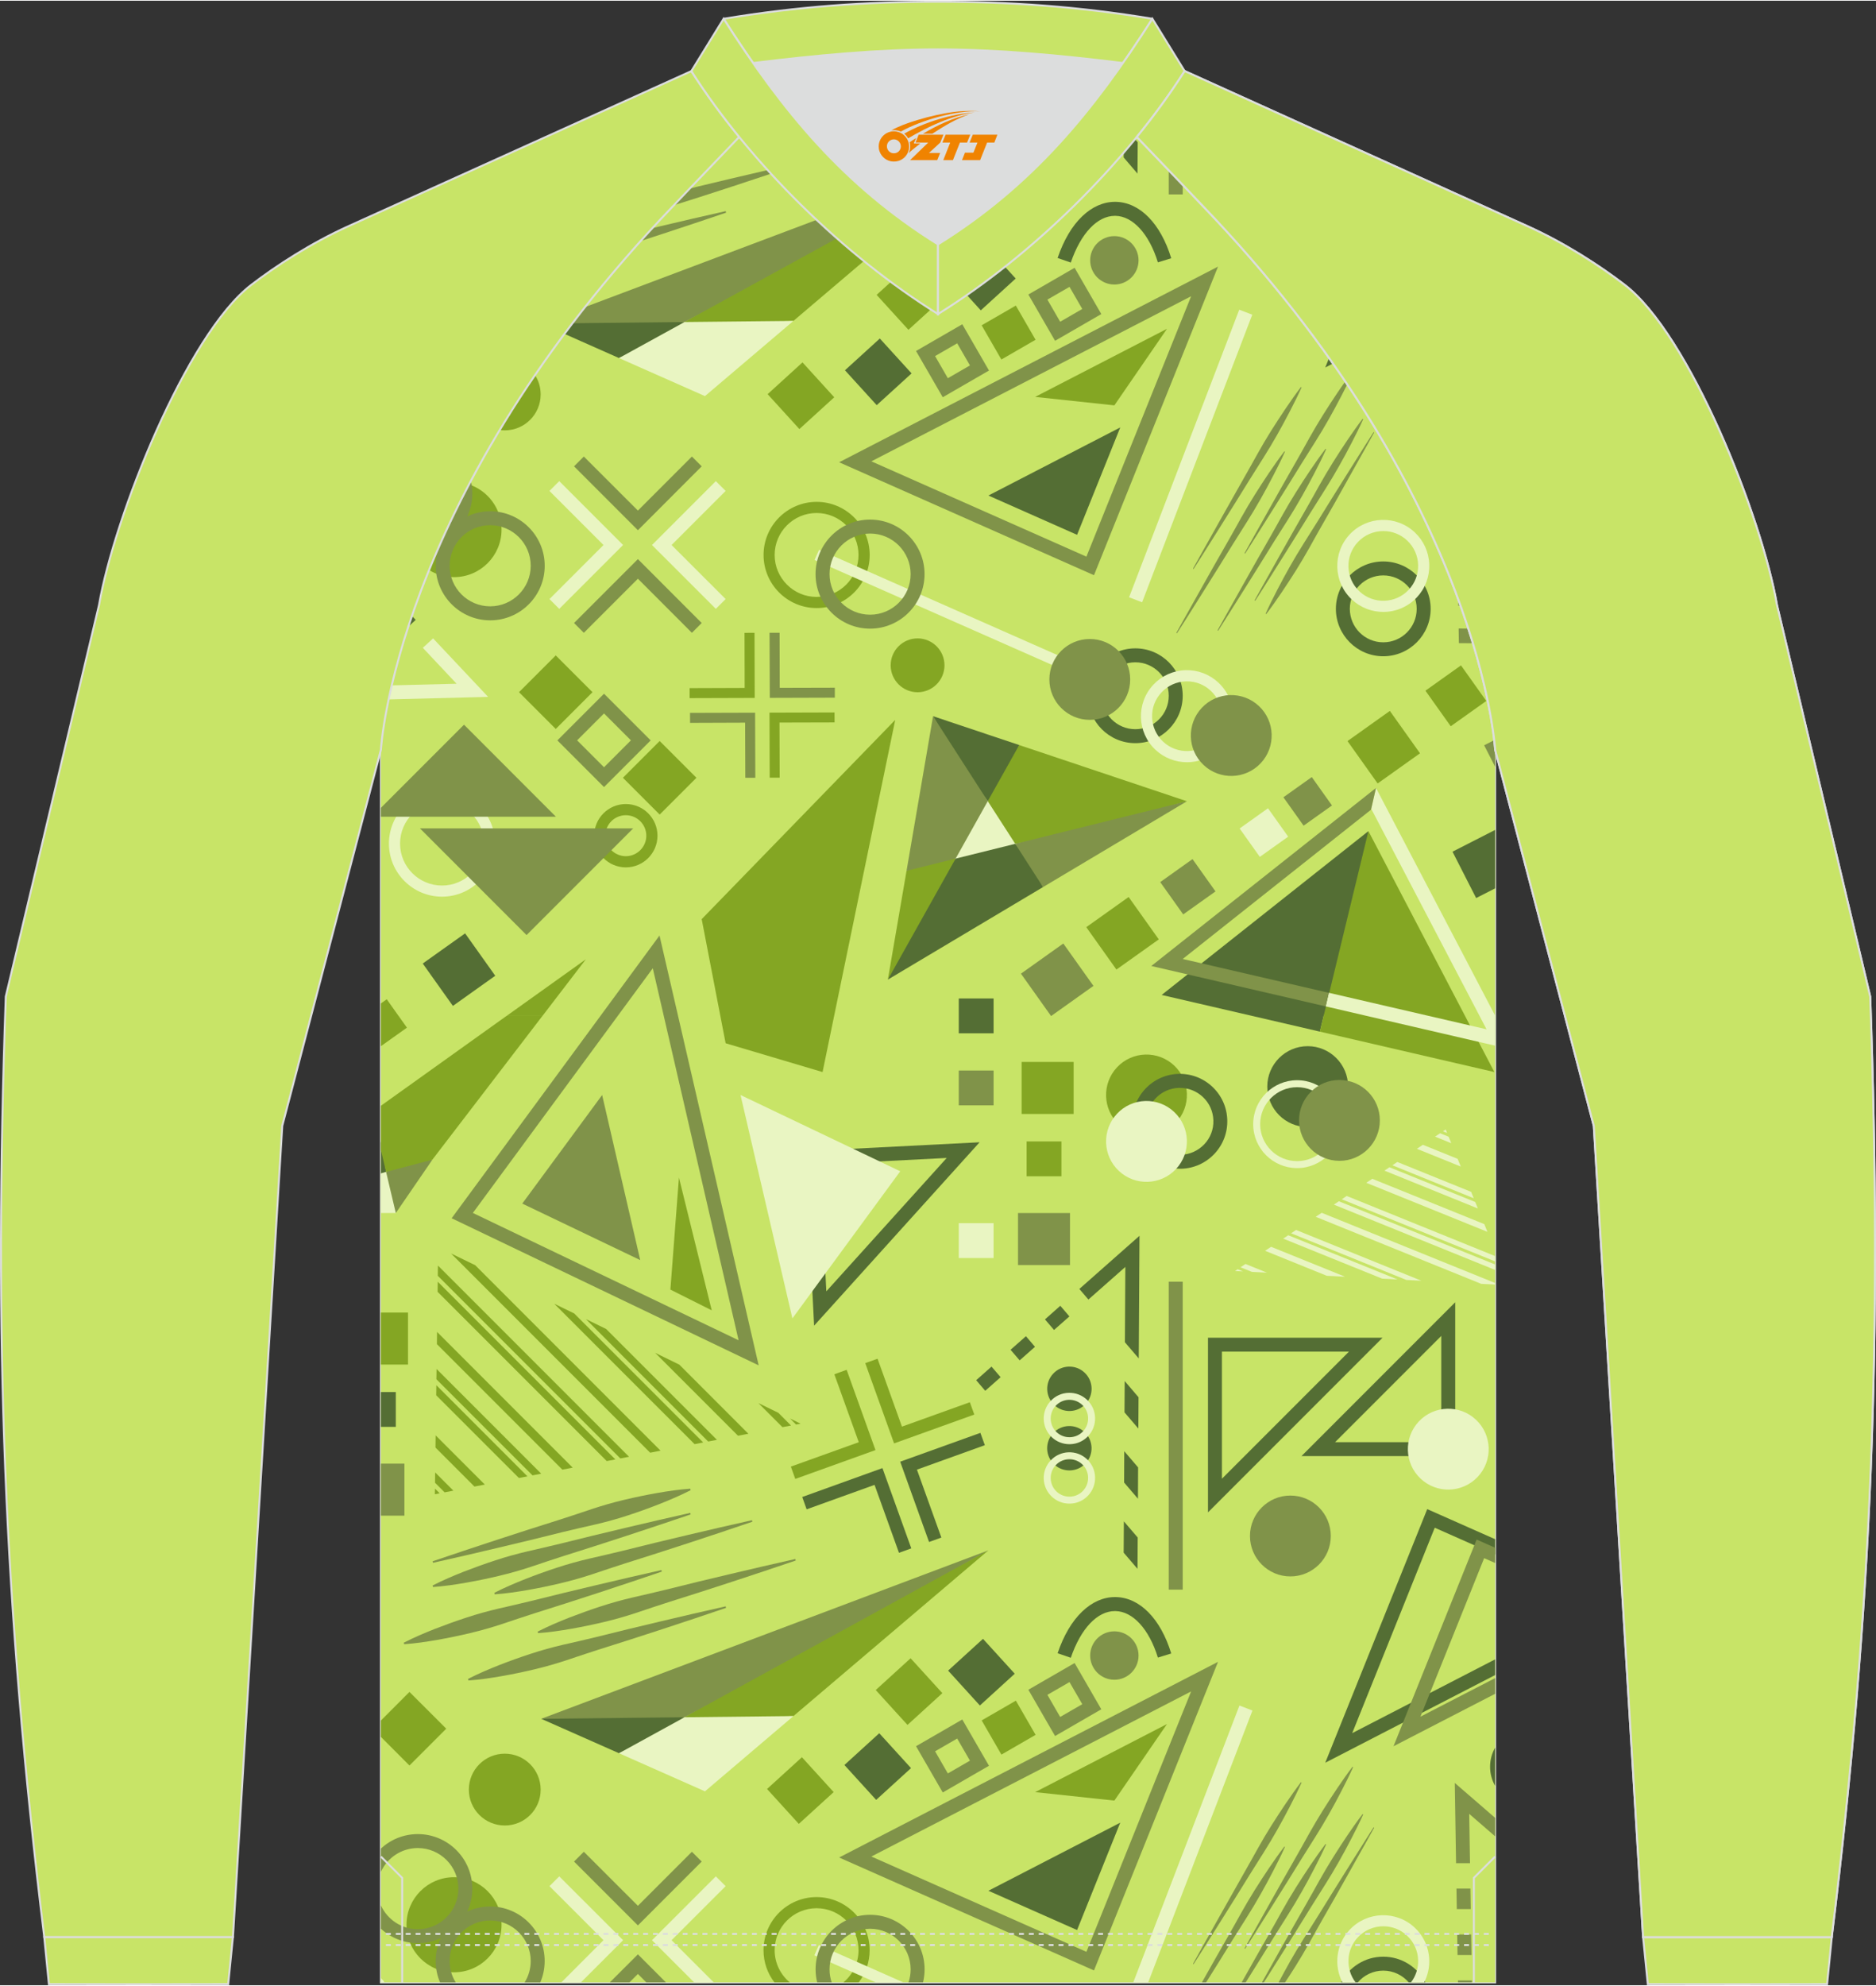 <?xml version="1.0" encoding="utf-8"?>
<!-- Generator: Adobe Illustrator 24.0.1, SVG Export Plug-In . SVG Version: 6.00 Build 0)  -->
<svg xmlns="http://www.w3.org/2000/svg" xmlns:xlink="http://www.w3.org/1999/xlink" version="1.1" id="图层_1" x="0px" y="0px" width="379.5px" height="401.5px" viewBox="0 0 379.32 401.02" enable-background="new 0 0 379.32 401.02" xml:space="preserve">
<rect x="0" y="0" width="379.32" height="401.02" fill="#333333" stroke="none"/>
<g>
	<path fill="none" stroke="#DCDDDD" stroke-width="0.4" stroke-miterlimit="22.926" d="M302.31,400.45v-249.1   c0,0-2.63-49.69-56.66-107.31c-2.14-2.29-8.78-9.25-15.79-16.52c-11.34,13.92-25.73,26.78-40.2,35.79   c-14.47-9.01-28.86-21.86-40.2-35.79c-7.01,7.27-13.64,14.23-15.79,16.52c-54.02,57.63-56.65,107.31-56.65,107.31v249.1h112.64   H302.31z"/>
	<g>
		<path fill-rule="evenodd" clip-rule="evenodd" fill="#C8E467" d="M302.31,400.45v-249.1c0,0-2.63-49.69-56.66-107.31    c-2.14-2.29-8.78-9.25-15.79-16.52c-11.34,13.92-25.73,26.78-40.2,35.79c-14.47-9.01-28.86-21.86-40.2-35.79    c-7.01,7.27-13.64,14.23-15.79,16.52c-54.02,57.63-56.65,107.31-56.65,107.31v249.1h112.64H302.31z"/>
		<polygon fill-rule="evenodd" clip-rule="evenodd" fill="#84A623" points="88.24,278.57 107.67,297.99 109.43,297.65 88.27,276.49       "/>
		<rect x="77.02" y="265.09" fill-rule="evenodd" clip-rule="evenodd" fill="#84A623" width="5.48" height="10.51"/>
		
			<rect x="157.25" y="356.95" transform="matrix(0.739 -0.673 0.673 0.739 -201.341 203.409)" fill-rule="evenodd" clip-rule="evenodd" fill="#84A623" width="9.54" height="9.54"/>
		<polygon fill-rule="evenodd" clip-rule="evenodd" fill="#84A623" points="90.23,349.18 82.79,341.75 77.02,347.53 77.02,350.84     82.79,356.62   "/>
		<path fill-rule="evenodd" clip-rule="evenodd" fill="#84A623" d="M109.32,361.49c0-4.01-3.25-7.26-7.26-7.26s-7.26,3.25-7.26,7.26    s3.25,7.25,7.26,7.25C106.08,368.75,109.32,365.5,109.32,361.49z"/>
		<polygon fill-rule="evenodd" clip-rule="evenodd" fill="#84A623" points="115.8,296.43 88.37,269 88.34,271.47 113.7,296.83   "/>
		<polygon fill-rule="evenodd" clip-rule="evenodd" fill="#84A623" points="87.96,299.48 89.9,301.42 91.67,301.08 87.99,297.4       "/>
		<path fill-rule="evenodd" clip-rule="evenodd" fill="#84A623" d="M91.8,398.41c5.3,0,9.61-4.3,9.61-9.61c0-5.3-4.3-9.61-9.61-9.61    s-9.61,4.3-9.61,9.61C82.19,394.11,86.49,398.41,91.8,398.41z"/>
		<polygon fill-rule="evenodd" clip-rule="evenodd" fill="#84A623" points="87.93,301.8 88.89,301.61 87.95,300.67   "/>
		<polygon fill-rule="evenodd" clip-rule="evenodd" fill="#84A623" points="88.06,292.38 95.93,300.25 98.03,299.85 88.09,289.91       "/>
		<polygon fill-rule="evenodd" clip-rule="evenodd" fill="#84A623" points="88.2,281.81 104.92,298.52 106.65,298.19 88.23,279.77       "/>
		<path fill-rule="evenodd" clip-rule="evenodd" fill="#84A623" d="M159.69,400.45c-1.87-1.56-3.06-3.9-3.06-6.51    c0-4.67,3.8-8.48,8.48-8.48s8.48,3.8,8.48,8.48c0,2.61-1.19,4.96-3.06,6.51h3.1c1.38-1.81,2.21-4.07,2.21-6.51    c0-5.92-4.82-10.73-10.73-10.73c-5.92,0-10.73,4.81-10.73,10.73c0,2.45,0.82,4.71,2.21,6.51H159.69z"/>
		
			<rect x="179.22" y="336.94" transform="matrix(0.739 -0.673 0.673 0.739 -182.134 212.985)" fill-rule="evenodd" clip-rule="evenodd" fill="#84A623" width="9.54" height="9.54"/>
		<path fill-rule="evenodd" clip-rule="evenodd" fill="#84A623" d="M237.77,226.72c3.09-3.29,2.93-8.46-0.36-11.55    s-8.46-2.93-11.55,0.36s-2.93,8.46,0.36,11.55S234.68,230.01,237.77,226.72z"/>
		<polygon fill-rule="evenodd" clip-rule="evenodd" fill="#84A623" points="77.02,211.26 82.28,207.52 80.59,205.14 80.58,205.14     78.2,201.78 77.02,202.62   "/>
		<rect x="206.57" y="214.45" fill-rule="evenodd" clip-rule="evenodd" fill="#84A623" width="10.51" height="10.51"/>
		<rect x="207.58" y="230.51" fill-rule="evenodd" clip-rule="evenodd" fill="#84A623" width="7.04" height="7.04"/>
		<polygon fill-rule="evenodd" clip-rule="evenodd" fill="#84A623" points="225.32,363.71 235.96,348.24 209.3,362   "/>
		<polygon fill-rule="evenodd" clip-rule="evenodd" fill="#84A623" points="137.28,237.81 135.55,260.45 143.91,264.64   "/>
		
			<rect x="199.96" y="344.98" transform="matrix(0.866 -0.5 0.5 0.866 -147.163 148.733)" fill-rule="evenodd" clip-rule="evenodd" fill="#84A623" width="7.98" height="7.98"/>
		<polygon fill-rule="evenodd" clip-rule="evenodd" fill="#84A623" points="91.2,253.15 131.46,293.41 133.56,293 96.08,255.52       "/>
		<polygon fill-rule="evenodd" clip-rule="evenodd" fill="#84A623" points="118.46,266.41 143.19,291.15 144.96,290.81     122.56,268.41   "/>
		<polygon fill-rule="evenodd" clip-rule="evenodd" fill="#84A623" points="112.07,263.31 140.44,291.68 142.18,291.34     116.1,265.27   "/>
		<polygon fill-rule="evenodd" clip-rule="evenodd" fill="#84A623" points="124.42,294.77 88.51,258.86 88.48,260.9 122.68,295.1       "/>
		<polygon fill-rule="evenodd" clip-rule="evenodd" fill="#84A623" points="149.22,289.98 151.32,289.58 137.35,275.61     132.47,273.23   "/>
		<polygon fill-rule="evenodd" clip-rule="evenodd" fill="#84A623" points="88.52,257.66 125.43,294.57 127.19,294.23 88.55,255.59       "/>
		<polygon fill-rule="evenodd" clip-rule="evenodd" fill="#84A623" points="153.35,283.39 158.21,288.25 159.94,287.92     157.38,285.35   "/>
		<polygon fill-rule="evenodd" clip-rule="evenodd" fill="#84A623" points="180.78,291.53 180.78,291.53 197,285.7 196.1,283.21     182.37,288.14 177.44,274.42 174.95,275.31   "/>
		<polygon fill-rule="evenodd" clip-rule="evenodd" fill="#84A623" points="160.96,287.72 161.88,287.55 159.74,286.5   "/>
		<polygon fill-rule="evenodd" clip-rule="evenodd" fill="#84A623" points="160.8,298.71 177.02,292.88 177.02,292.88     177.02,292.88 171.19,276.66 168.7,277.56 173.64,291.29 159.91,296.22   "/>
		<polygon fill-rule="evenodd" clip-rule="evenodd" fill="#546E34" points="227.2,313.61 230,316.88 230.04,310.55 227.24,307.28       "/>
		<polygon fill-rule="evenodd" clip-rule="evenodd" fill="#546E34" points="230.21,282.21 227.41,278.93 227.37,285.26     230.17,288.53   "/>
		<path fill-rule="evenodd" clip-rule="evenodd" fill="#546E34" d="M225.44,325.41c0.03,0,0.06,0,0.09,0    c3.53,0.06,6.82,3.66,8.59,9.4l2.7-0.83c-2.16-7.05-6.37-11.31-11.23-11.4c-0.05,0-0.09,0-0.14,0c-2.34,0-4.62,1-6.62,2.91    c-2.07,1.97-3.75,4.82-4.99,8.44l2.67,0.92C218.54,328.93,221.88,325.41,225.44,325.41z"/>
		<path fill-rule="evenodd" clip-rule="evenodd" fill="#546E34" d="M272.58,219.43c0-4.51-3.66-8.17-8.17-8.17s-8.17,3.66-8.17,8.17    s3.66,8.17,8.17,8.17C268.92,227.61,272.58,223.95,272.58,219.43z"/>
		<polygon fill-rule="evenodd" clip-rule="evenodd" fill="#546E34" points="227.29,299.44 230.09,302.71 230.12,296.38     227.32,293.11   "/>
		<path fill-rule="evenodd" clip-rule="evenodd" fill="#546E34" d="M247.07,272.99h25.68l-25.68,25.68V272.99L247.07,272.99z     M244.25,270.17v35.3l35.3-35.3H244.25z"/>
		<path fill-rule="evenodd" clip-rule="evenodd" fill="#546E34" d="M238.78,233.21c-1.81,0.06-3.53-0.59-4.84-1.83    c-1.32-1.24-2.07-2.91-2.13-4.72s0.59-3.53,1.83-4.84c1.24-1.32,2.91-2.07,4.72-2.13c0.07,0,0.14,0,0.22,0    c1.73,0,3.36,0.65,4.63,1.83c1.32,1.24,2.07,2.91,2.13,4.72s-0.59,3.53-1.83,4.84C242.26,232.39,240.59,233.15,238.78,233.21    L238.78,233.21z M245.56,233.01c1.75-1.87,2.67-4.3,2.59-6.86s-1.15-4.93-3.02-6.69c-1.86-1.75-4.3-2.67-6.86-2.6    c-2.56,0.08-4.93,1.15-6.69,3.02c-1.75,1.87-2.67,4.3-2.6,6.86c0.08,2.56,1.15,4.93,3.02,6.69c1.79,1.68,4.11,2.6,6.56,2.6    c0.1,0,0.2,0,0.31,0C241.43,235.95,243.8,234.87,245.56,233.01z"/>
		<path fill-rule="evenodd" clip-rule="evenodd" fill="#546E34" d="M212.96,277.43c-1.7,1.8-1.61,4.64,0.2,6.34    c1.81,1.7,4.64,1.61,6.34-0.2s1.61-4.64-0.2-6.34S214.65,275.62,212.96,277.43z"/>
		<polygon fill-rule="evenodd" clip-rule="evenodd" fill="#546E34" points="220.07,262.46 227.54,255.87 227.45,271.09     230.25,274.36 230.4,249.58 218.24,260.32   "/>
		<path fill-rule="evenodd" clip-rule="evenodd" fill="#546E34" d="M219.49,295.58c1.7-1.8,1.61-4.64-0.2-6.34    c-1.81-1.7-4.64-1.61-6.34,0.2s-1.61,4.64,0.2,6.34C214.96,297.47,217.8,297.38,219.49,295.58z"/>
		<polygon fill-rule="evenodd" clip-rule="evenodd" fill="#546E34" points="290.1,308.57 302.31,313.98 302.31,310.89     288.58,304.81 267.96,356.06 302.31,338.34 302.31,335.17 273.41,350.08   "/>
		<path fill-rule="evenodd" clip-rule="evenodd" fill="#546E34" d="M274.54,400.45c1.24-1.46,3.09-2.38,5.15-2.38    s3.91,0.93,5.15,2.38h3.37c-1.59-3.09-4.82-5.2-8.52-5.2c-3.71,0-6.93,2.12-8.52,5.2H274.54z"/>
		
			<rect x="193.86" y="333.01" transform="matrix(0.739 -0.673 0.673 0.739 -175.671 221.816)" fill-rule="evenodd" clip-rule="evenodd" fill="#546E34" width="9.54" height="9.54"/>
		<polygon fill-rule="evenodd" clip-rule="evenodd" fill="#546E34" points="209.27,272.01 207.44,269.87 204.33,272.61     206.17,274.75   "/>
		<polygon fill-rule="evenodd" clip-rule="evenodd" fill="#546E34" points="226.51,368.17 199.85,381.93 217.78,389.87   "/>
		<path fill-rule="evenodd" clip-rule="evenodd" fill="#546E34" d="M302.31,353c-0.65,1.14-1.02,2.47-1.02,3.87s0.37,2.73,1.02,3.87    V353z"/>
		
			<rect x="172.89" y="352.1" transform="matrix(0.739 -0.673 0.673 0.739 -193.995 212.671)" fill-rule="evenodd" clip-rule="evenodd" fill="#546E34" width="9.54" height="9.54"/>
		<polygon fill-rule="evenodd" clip-rule="evenodd" fill="#546E34" points="163.1,304.85 176.83,299.91 181.77,313.64     184.26,312.74 178.43,296.53 178.43,296.52 178.43,296.52 162.21,302.36   "/>
		<path fill-rule="evenodd" clip-rule="evenodd" fill="#546E34" d="M191.42,233.85l-24.34,26.95l-1.31-25.64L191.42,233.85    L191.42,233.85z M164.61,267.74l33.46-37.06l-35.26,1.8L164.61,267.74z"/>
		<polygon fill-rule="evenodd" clip-rule="evenodd" fill="#546E34" points="197.38,278.76 199.21,280.9 202.32,278.15     200.48,276.01   "/>
		<polygon fill-rule="evenodd" clip-rule="evenodd" fill="#546E34" points="198.23,289.4 182.01,295.23 182.01,295.23     182.02,295.24 187.85,311.45 190.34,310.56 185.4,296.83 199.13,291.89   "/>
		<polygon fill-rule="evenodd" clip-rule="evenodd" fill="#546E34" points="211.29,266.47 213.12,268.61 216.23,265.87     214.39,263.72   "/>
		<rect x="77.02" y="281.15" fill-rule="evenodd" clip-rule="evenodd" fill="#546E34" width="3.01" height="7.04"/>
		<path fill-rule="evenodd" clip-rule="evenodd" fill="#546E34" d="M291.42,291.28h-21.47l21.47-21.47V291.28L291.42,291.28z     M294.24,263.01l-31.09,31.09h31.09V263.01z"/>
		<polygon fill-rule="evenodd" clip-rule="evenodd" fill="#546E34" points="77.02,237.04 78.07,236.68 77.16,231.02 77.02,230.56       "/>
		<polygon fill-rule="evenodd" clip-rule="evenodd" fill="#546E34" points="266.87,208.32 267.64,205.14 274.23,192.96     276.69,167.8 234.88,200.91 253.15,205.14 253.15,205.14   "/>
		<polygon fill-rule="evenodd" clip-rule="evenodd" fill="#E9F5C2" points="249.72,256.69 251.34,256.78 250.25,256.34   "/>
		<path fill-rule="evenodd" clip-rule="evenodd" fill="#E9F5C2" d="M213.47,283.91c0.69-0.73,1.63-1.16,2.64-1.19    c0.04,0,0.08,0,0.12,0c0.96,0,1.88,0.36,2.59,1.02c0.74,0.69,1.16,1.63,1.19,2.64s-0.33,1.97-1.02,2.71s-1.63,1.16-2.64,1.19    s-1.97-0.33-2.71-1.02C212.12,287.83,212.04,285.43,213.47,283.91L213.47,283.91z M212.67,290.28c0.97,0.91,2.23,1.41,3.55,1.41    c0.05,0,0.11,0,0.17,0c1.39-0.04,2.67-0.62,3.62-1.63s1.45-2.33,1.41-3.72s-0.62-2.67-1.63-3.62c-1.01-0.95-2.33-1.45-3.72-1.41    s-2.67,0.62-3.62,1.63C210.48,285.03,210.58,288.32,212.67,290.28z"/>
		<polygon fill-rule="evenodd" clip-rule="evenodd" fill="#E9F5C2" points="259.46,250.15 279.47,258.24 282.57,258.4     260.48,249.47   "/>
		<polygon fill-rule="evenodd" clip-rule="evenodd" fill="#E9F5C2" points="287.4,258.66 262.06,248.4 261.06,249.07 284.35,258.5       "/>
		<path fill-rule="evenodd" clip-rule="evenodd" fill="#E9F5C2" d="M262.27,234.49c-4.12,0-7.47-3.35-7.47-7.47s3.35-7.47,7.47-7.47    s7.47,3.35,7.47,7.47S266.39,234.49,262.27,234.49L262.27,234.49z M271.15,227.02c0-4.89-3.98-8.88-8.88-8.88    c-4.89,0-8.88,3.98-8.88,8.88c0,4.9,3.98,8.88,8.88,8.88C267.16,235.9,271.15,231.91,271.15,227.02z"/>
		<polygon fill-rule="evenodd" clip-rule="evenodd" fill="#E9F5C2" points="256.17,257.03 251.83,255.27 250.83,255.94     253.12,256.87   "/>
		<path fill-rule="evenodd" clip-rule="evenodd" fill="#E9F5C2" d="M213.47,295.92c0.74-0.79,1.75-1.19,2.76-1.19    c0.93,0,1.86,0.34,2.59,1.02c0.74,0.69,1.16,1.63,1.19,2.64s-0.33,1.97-1.02,2.71l0,0c-0.69,0.74-1.63,1.16-2.64,1.19    s-1.97-0.33-2.71-1.02C212.12,299.84,212.04,297.44,213.47,295.92L213.47,295.92z M212.67,302.29c0.97,0.91,2.23,1.41,3.55,1.41    c0.05,0,0.11,0,0.17,0c1.39-0.04,2.67-0.62,3.62-1.63s1.45-2.33,1.41-3.72s-0.62-2.67-1.63-3.62c-2.08-1.96-5.38-1.86-7.34,0.23    C210.48,297.04,210.58,300.33,212.67,302.29z"/>
		<path fill-rule="evenodd" clip-rule="evenodd" fill="#E9F5C2" d="M226.22,236.46c3.29,3.09,8.46,2.93,11.55-0.36    s2.93-8.46-0.36-11.55s-8.46-2.93-11.55,0.36C222.77,228.2,222.93,233.37,226.22,236.46z"/>
		<polygon fill-rule="evenodd" clip-rule="evenodd" fill="#E9F5C2" points="144.74,379.02 131.83,391.92 131.83,391.93     131.83,391.93 140.36,400.45 144.32,400.45 135.79,391.92 146.72,381   "/>
		<polygon fill-rule="evenodd" clip-rule="evenodd" fill="#E9F5C2" points="182.66,400.45 165.57,392.9 164.66,394.97     177.07,400.45   "/>
		<polygon fill-rule="evenodd" clip-rule="evenodd" fill="#E9F5C2" points="117.46,400.45 125.98,391.93 125.99,391.93     125.99,391.92 113.08,379.02 111.1,381 122.02,391.92 113.5,400.45   "/>
		<rect x="193.86" y="247.03" fill-rule="evenodd" clip-rule="evenodd" fill="#E9F5C2" width="7.04" height="7.04"/>
		<polygon fill-rule="evenodd" clip-rule="evenodd" fill="#E9F5C2" points="250.61,344.5 229.14,400.45 232.16,400.45     253.24,345.51   "/>
		<polygon fill-rule="evenodd" clip-rule="evenodd" fill="#E9F5C2" points="149.73,221.13 160.22,266.27 182.03,236.54   "/>
		<polygon fill-rule="evenodd" clip-rule="evenodd" fill="#E9F5C2" points="279.93,236.41 298.82,244.06 298.29,242.75     280.94,235.73   "/>
		<polygon fill-rule="evenodd" clip-rule="evenodd" fill="#E9F5C2" points="77.02,244.98 80.03,244.98 79.53,239.4 78.07,236.68     77.02,236.96   "/>
		<polygon fill-rule="evenodd" clip-rule="evenodd" fill="#E9F5C2" points="77.53,400.45 77.7,400.3 77.02,399.58 77.02,400.45       "/>
		<polygon fill-rule="evenodd" clip-rule="evenodd" fill="#E9F5C2" points="276.26,238.87 300.75,248.78 300.12,247.22     277.47,238.06   "/>
		<polygon fill-rule="evenodd" clip-rule="evenodd" fill="#E9F5C2" points="267.24,244.93 266.03,245.74 299.5,259.29     302.31,259.43 302.31,259.12   "/>
		<path fill-rule="evenodd" clip-rule="evenodd" fill="#E9F5C2" d="M298.79,298.29c3.09-3.29,2.93-8.46-0.36-11.55    c-3.29-3.09-8.46-2.93-11.55,0.36c-3.09,3.29-2.93,8.46,0.36,11.55C290.52,301.74,295.69,301.58,298.79,298.29z"/>
		<polygon fill-rule="evenodd" clip-rule="evenodd" fill="#E9F5C2" points="271.97,257.85 257.01,251.8 255.8,252.61 268.27,257.66       "/>
		<path fill-rule="evenodd" clip-rule="evenodd" fill="#E9F5C2" d="M274.56,391.33c1.38-1.47,3.26-2.22,5.14-2.22    c1.73,0,3.47,0.63,4.82,1.91c1.37,1.29,2.16,3.03,2.22,4.92c0.05,1.65-0.46,3.23-1.46,4.52h2.67c0.73-1.4,1.09-2.97,1.04-4.58    c-0.08-2.48-1.12-4.79-2.93-6.49c-3.74-3.51-9.64-3.33-13.15,0.41c-2.78,2.95-3.24,7.26-1.47,10.67h2.67    C272.03,397.76,272.16,393.88,274.56,391.33z"/>
		<polygon fill-rule="evenodd" clip-rule="evenodd" fill="#E9F5C2" points="302.31,255.38 270.71,242.6 269.7,243.28 302.31,256.48       "/>
		<polygon fill-rule="evenodd" clip-rule="evenodd" fill="#E9F5C2" points="290.16,229.54 293.44,230.87 292.91,229.56     291.18,228.86   "/>
		<polygon fill-rule="evenodd" clip-rule="evenodd" fill="#E9F5C2" points="281.53,235.33 297.98,241.99 297.46,240.7     282.53,234.66   "/>
		<polygon fill-rule="evenodd" clip-rule="evenodd" fill="#E9F5C2" points="271.3,242.2 302.31,254.75 302.31,253.68 272.3,241.53       "/>
		<polygon fill-rule="evenodd" clip-rule="evenodd" fill="#E9F5C2" points="286.49,232 295.37,235.59 294.73,234.03 287.7,231.19       "/>
		<polygon fill-rule="evenodd" clip-rule="evenodd" fill="#E9F5C2" points="291.76,228.47 292.6,228.8 292.31,228.1   "/>
		<path fill-rule="evenodd" clip-rule="evenodd" fill="#809349" d="M126.99,329.07l-6.56,1.62c-2.19,0.54-4.39,1.03-6.58,1.53    c-2.19,0.51-4.37,1.11-6.52,1.82c-2.15,0.7-4.28,1.46-6.4,2.29c-2.12,0.84-4.22,1.73-6.29,2.79l0.07,0.32    c2.28-0.16,4.51-0.49,6.73-0.88s4.43-0.85,6.62-1.37s4.36-1.14,6.51-1.85c2.15-0.72,4.29-1.45,6.44-2.13l6.46-2.05l6.45-2.09    c4.3-1.42,8.59-2.83,12.88-4.3l-0.07-0.31c-4.4,0.97-8.78,2.01-13.17,3.04L126.99,329.07z"/>
		<path fill-rule="evenodd" clip-rule="evenodd" fill="#809349" d="M219.67,394.27l-43.48-19.26l64.65-33.36L219.67,394.27    L219.67,394.27z M169.67,375.21l51.53,22.82l25.08-62.36L169.67,375.21z"/>
		<path fill-rule="evenodd" clip-rule="evenodd" fill="#809349" d="M160.89,315.2l-0.07-0.31c-4.4,0.97-8.78,2.01-13.17,3.04    l-6.57,1.57l-6.56,1.62c-2.19,0.54-4.39,1.03-6.58,1.54s-4.37,1.11-6.52,1.82c-2.15,0.7-4.29,1.47-6.41,2.29    c-2.12,0.84-4.22,1.73-6.29,2.79l0.07,0.31c2.28-0.16,4.51-0.49,6.73-0.88s4.43-0.85,6.62-1.37s4.36-1.14,6.51-1.85    c2.15-0.72,4.29-1.45,6.44-2.13l6.46-2.05l6.45-2.09C152.3,318.08,156.6,316.67,160.89,315.2z"/>
		<polygon fill-rule="evenodd" clip-rule="evenodd" fill="#809349" points="78.07,236.68 78.6,238.94 80.03,244.98 87.42,234.21     81.84,234.9   "/>
		<rect x="77.02" y="295.62" fill-rule="evenodd" clip-rule="evenodd" fill="#809349" width="4.75" height="10.51"/>
		<path fill-rule="evenodd" clip-rule="evenodd" fill="#809349" d="M107.29,311.05l6.56-1.62c2.19-0.54,4.39-1.03,6.58-1.53    c2.19-0.51,4.37-1.11,6.52-1.82c2.15-0.7,4.29-1.47,6.4-2.3c2.12-0.84,4.22-1.73,6.29-2.79l-0.07-0.31    c-2.28,0.16-4.51,0.49-6.73,0.88s-4.43,0.85-6.62,1.37c-2.19,0.52-4.36,1.14-6.51,1.85c-2.15,0.72-4.29,1.45-6.44,2.13l-6.46,2.05    l-6.45,2.09c-4.3,1.42-8.59,2.83-12.88,4.3l0.07,0.31c4.4-0.97,8.78-2.01,13.17-3.04L107.29,311.05z"/>
		<path fill-rule="evenodd" clip-rule="evenodd" fill="#809349" d="M87.55,320.55c2.28-0.16,4.51-0.49,6.73-0.88    s4.43-0.85,6.62-1.37s4.36-1.14,6.51-1.85c2.15-0.72,4.29-1.45,6.44-2.13l6.46-2.05l6.45-2.09c4.3-1.42,8.59-2.83,12.88-4.3    l-0.07-0.31c-4.4,0.97-8.78,2.01-13.17,3.04l-6.57,1.57l-6.56,1.62c-2.19,0.54-4.39,1.03-6.58,1.54s-4.37,1.11-6.52,1.82    c-2.15,0.7-4.28,1.47-6.4,2.29c-2.12,0.84-4.22,1.73-6.29,2.79L87.55,320.55z"/>
		<path fill-rule="evenodd" clip-rule="evenodd" fill="#809349" d="M81.72,332.11c2.28-0.16,4.51-0.49,6.73-0.88    s4.43-0.85,6.62-1.37s4.36-1.14,6.51-1.85c2.15-0.72,4.29-1.45,6.44-2.13l6.46-2.05l6.45-2.09c4.3-1.42,8.59-2.83,12.88-4.3    l-0.07-0.31c-4.4,0.97-8.78,2.01-13.17,3.04l-6.57,1.57l-6.56,1.62c-2.19,0.54-4.39,1.03-6.58,1.54s-4.37,1.11-6.52,1.82    c-2.15,0.7-4.28,1.47-6.4,2.29c-2.12,0.84-4.23,1.73-6.29,2.79L81.72,332.11z"/>
		<path fill-rule="evenodd" clip-rule="evenodd" fill="#809349" d="M138.88,310.08l-6.57,1.57l-6.56,1.62    c-2.19,0.54-4.39,1.03-6.58,1.54s-4.37,1.11-6.52,1.82c-2.15,0.7-4.28,1.46-6.4,2.3s-4.22,1.73-6.29,2.79l0.07,0.31    c2.28-0.16,4.51-0.49,6.73-0.88s4.43-0.85,6.62-1.37s4.36-1.14,6.51-1.85c2.15-0.72,4.29-1.45,6.44-2.13l6.46-2.05l6.45-2.09    c4.3-1.42,8.59-2.83,12.88-4.3l-0.07-0.31C147.65,308.02,143.26,309.05,138.88,310.08z"/>
		<polygon fill-rule="evenodd" clip-rule="evenodd" fill="#809349" points="300.09,314.72 302.31,315.7 302.31,312.62     298.57,310.96 281.76,352.73 302.31,342.13 302.31,338.96 287.21,346.75   "/>
		<polygon fill-rule="evenodd" clip-rule="evenodd" fill="#809349" points="129.45,254.49 121.75,221.13 105.6,243.07   "/>
		<path fill-rule="evenodd" clip-rule="evenodd" fill="#809349" d="M272.62,378.53l2.62-4.67l1.31-2.33l1.3-2.34l-0.12-0.08    l-1.43,2.25l-1.42,2.25l-2.84,4.51l-2.83,4.52l-2.81,4.53c-0.94,1.51-1.89,3.01-2.84,4.51c-0.95,1.5-1.86,3.03-2.74,4.58    c-0.78,1.39-1.54,2.79-2.29,4.2h1.3c0.74-1.11,1.46-2.23,2.17-3.36c0.94-1.51,1.85-3.04,2.72-4.59c0.87-1.56,1.73-3.12,2.62-4.67    l2.65-4.64L272.62,378.53z"/>
		<path fill-rule="evenodd" clip-rule="evenodd" fill="#809349" d="M153.4,275.76l-16.3-70.62h-2.89l15.13,65.55l-53.73-25.73    l29.3-39.82h-3.5l-30.09,40.89L153.4,275.76L153.4,275.76z M121.41,205.14h3.5l7.08-9.62l2.22,9.62h2.89l-3.75-16.24    L121.41,205.14z"/>
		<polygon fill-rule="evenodd" clip-rule="evenodd" fill="#809349" points="297.61,400.45 297.61,400.05 294.79,400.05     294.8,400.45   "/>
		<polygon fill-rule="evenodd" clip-rule="evenodd" fill="#809349" points="294.49,381.49 294.56,385.63 297.38,385.63     297.31,381.49   "/>
		<polygon fill-rule="evenodd" clip-rule="evenodd" fill="#809349" points="297.53,394.91 297.46,390.77 294.64,390.77     294.71,394.91   "/>
		<polygon fill-rule="evenodd" clip-rule="evenodd" fill="#809349" points="302.31,367.2 294.15,360.14 294.41,376.36     297.23,376.36 297.07,366.39 302.31,370.93   "/>
		<path fill-rule="evenodd" clip-rule="evenodd" fill="#809349" d="M270.39,361.21c-0.99,1.47-1.96,2.96-2.9,4.46    c-0.94,1.51-1.85,3.04-2.72,4.59c-0.87,1.56-1.73,3.12-2.62,4.67l-2.65,4.65l-2.63,4.66l-2.62,4.67l-1.31,2.33l-1.3,2.34    l0.12,0.08l1.43-2.25l1.42-2.25l2.84-4.51l2.83-4.52l2.81-4.53c0.94-1.51,1.89-3.01,2.84-4.51c0.95-1.5,1.86-3.03,2.74-4.58    s1.73-3.12,2.55-4.71c0.83-1.59,1.63-3.19,2.37-4.84l-0.12-0.08C272.4,358.28,271.38,359.74,270.39,361.21z"/>
		<path fill-rule="evenodd" clip-rule="evenodd" fill="#809349" d="M214.36,346.81l-2.58-4.47l4.47-2.58l2.58,4.47L214.36,346.81    L214.36,346.81z M207.93,341.31l5.4,9.35l9.35-5.4l-5.4-9.35L207.93,341.31z"/>
		<path fill-rule="evenodd" clip-rule="evenodd" fill="#809349" d="M255.55,400.45l1.1-1.74l2.84-4.51l2.83-4.52l2.81-4.53    c0.94-1.51,1.89-3.01,2.84-4.51c0.95-1.5,1.86-3.03,2.74-4.58s1.73-3.12,2.55-4.71c0.83-1.59,1.63-3.19,2.37-4.84l-0.12-0.08    c-1.08,1.41-2.09,2.86-3.09,4.33c-0.99,1.47-1.96,2.96-2.9,4.46c-0.94,1.51-1.85,3.04-2.72,4.59c-0.87,1.56-1.73,3.12-2.62,4.67    l-2.65,4.64l-2.63,4.66l-2.62,4.67l-1.12,2L255.55,400.45L255.55,400.45z"/>
		<path fill-rule="evenodd" clip-rule="evenodd" fill="#809349" d="M260.91,302.07c-4.51,0-8.17,3.66-8.17,8.17s3.66,8.17,8.17,8.17    s8.17-3.66,8.17-8.17C269.08,305.73,265.42,302.07,260.91,302.07z"/>
		<rect x="205.84" y="244.98" fill-rule="evenodd" clip-rule="evenodd" fill="#809349" width="10.51" height="10.51"/>
		<path fill-rule="evenodd" clip-rule="evenodd" fill="#809349" d="M230.21,334.4c0-2.7-2.19-4.89-4.89-4.89s-4.89,2.19-4.89,4.89    s2.19,4.89,4.89,4.89C228.02,339.29,230.21,337.1,230.21,334.4z"/>
		<path fill-rule="evenodd" clip-rule="evenodd" fill="#809349" d="M249.08,382.69l-2.63,4.66l-2.62,4.67l-1.31,2.33l-1.3,2.34    l0.12,0.08l1.43-2.25l1.42-2.25l2.84-4.51l2.83-4.52l2.81-4.53c0.94-1.51,1.89-3.01,2.84-4.51c0.95-1.5,1.86-3.03,2.74-4.58    s1.73-3.13,2.55-4.71c0.83-1.59,1.63-3.19,2.37-4.84l-0.12-0.08c-1.08,1.41-2.09,2.86-3.09,4.33c-0.99,1.47-1.96,2.96-2.91,4.46    c-0.94,1.5-1.85,3.04-2.72,4.59c-0.87,1.56-1.73,3.12-2.62,4.67L249.08,382.69z"/>
		<rect x="236.32" y="258.86" fill-rule="evenodd" clip-rule="evenodd" fill="#809349" width="2.82" height="62.22"/>
		<path fill-rule="evenodd" clip-rule="evenodd" fill="#809349" d="M260.48,386.69c0.95-1.5,1.86-3.03,2.74-4.58    s1.73-3.12,2.55-4.71c0.83-1.59,1.63-3.19,2.37-4.84l-0.12-0.08c-1.08,1.41-2.09,2.86-3.09,4.33c-0.99,1.47-1.96,2.96-2.9,4.46    s-1.85,3.04-2.72,4.59c-0.87,1.56-1.73,3.12-2.62,4.67l-2.65,4.64l-2.63,4.66l-0.35,0.62h0.81l0.13-0.2l2.83-4.52l2.81-4.53    C258.58,389.69,259.53,388.19,260.48,386.69z"/>
		<path fill-rule="evenodd" clip-rule="evenodd" fill="#809349" d="M84.48,373.3c4.52,0,8.2,3.68,8.2,8.2c0,4.52-3.68,8.2-8.2,8.2    c-3.31,0-6.17-1.98-7.46-4.81v4.71c1.96,1.81,4.59,2.92,7.46,2.92c1.66,0,3.23-0.37,4.64-1.03c-0.66,1.41-1.03,2.98-1.03,4.64    c0,1.54,0.32,3,0.89,4.33h3.17c-0.79-1.26-1.24-2.74-1.24-4.33c0-4.52,3.68-8.2,8.2-8.2s8.2,3.68,8.2,8.2    c0,1.59-0.45,3.07-1.24,4.33h3.17c0.57-1.33,0.89-2.79,0.89-4.33c0-6.07-4.94-11.02-11.02-11.02c-1.66,0-3.23,0.37-4.64,1.03    c0.66-1.41,1.03-2.98,1.03-4.64c0-6.07-4.94-11.02-11.02-11.02c-2.88,0-5.5,1.11-7.46,2.92v4.71    C78.31,375.27,81.17,373.3,84.48,373.3z"/>
		<path fill-rule="evenodd" clip-rule="evenodd" fill="#809349" d="M270.83,218.09c-4.51,0-8.17,3.66-8.17,8.17s3.66,8.17,8.17,8.17    s8.17-3.66,8.17-8.17S275.35,218.09,270.83,218.09z"/>
		<path fill-rule="evenodd" clip-rule="evenodd" fill="#809349" d="M243.87,400.45l2.63-4.2l2.81-4.53    c0.94-1.51,1.89-3.01,2.84-4.51s1.86-3.03,2.74-4.58s1.73-3.12,2.55-4.71c0.83-1.59,1.63-3.19,2.37-4.84l-0.12-0.08    c-1.08,1.41-2.09,2.86-3.09,4.33c-0.99,1.47-1.96,2.96-2.9,4.46c-0.94,1.51-1.85,3.04-2.72,4.59c-0.87,1.56-1.73,3.12-2.62,4.67    l-2.65,4.64l-2.63,4.66l-0.06,0.1L243.87,400.45L243.87,400.45z"/>
		<polygon fill-rule="evenodd" clip-rule="evenodd" fill="#809349" points="134.65,400.45 128.98,394.78 128.98,394.78     128.98,394.78 123.3,400.45 127.27,400.45 128.98,398.74 130.68,400.45   "/>
		<polygon fill-rule="evenodd" clip-rule="evenodd" fill="#809349" points="139.9,374.05 128.98,384.97 118.05,374.05     116.07,376.03 128.98,388.93 128.98,388.94 128.98,388.93 141.88,376.03   "/>
		<path fill-rule="evenodd" clip-rule="evenodd" fill="#809349" d="M167.73,397.81c0-4.52,3.68-8.2,8.2-8.2s8.2,3.68,8.2,8.2    c0,0.92-0.15,1.81-0.44,2.64h2.94c0.21-0.85,0.32-1.73,0.32-2.64c0-6.07-4.94-11.02-11.02-11.02c-6.07,0-11.02,4.94-11.02,11.02    c0,0.91,0.11,1.8,0.32,2.64h2.94C167.88,399.62,167.73,398.73,167.73,397.81z"/>
		<rect x="193.86" y="216.18" fill-rule="evenodd" clip-rule="evenodd" fill="#809349" width="7.04" height="7.04"/>
		<path fill-rule="evenodd" clip-rule="evenodd" fill="#809349" d="M191.65,358.22l-2.58-4.47l4.47-2.58l2.58,4.47L191.65,358.22    L191.65,358.22z M185.22,352.72l5.4,9.35l9.35-5.4l-5.4-9.35L185.22,352.72z"/>
		<polygon fill-rule="evenodd" clip-rule="evenodd" fill="#84A623" points="152.6,140.89 152.56,127.73 150.54,127.74     150.57,138.87 139.44,138.91 139.44,140.93 152.6,140.89   "/>
		
			<rect x="157.25" y="75.01" transform="matrix(0.739 -0.673 0.673 0.739 -11.479 129.903)" fill-rule="evenodd" clip-rule="evenodd" fill="#84A623" width="9.54" height="9.54"/>
		<path fill-rule="evenodd" clip-rule="evenodd" fill="#84A623" d="M109.32,79.56c0-1.44-0.42-2.78-1.14-3.91    c-2.59,3.79-4.96,7.49-7.13,11.1c0.33,0.05,0.68,0.07,1.02,0.07C106.08,86.81,109.32,83.56,109.32,79.56z"/>
		<path fill-rule="evenodd" clip-rule="evenodd" fill="#84A623" d="M91.8,116.48c5.3,0,9.61-4.3,9.61-9.61    c0-4.25-2.75-7.85-6.57-9.12c-3.24,6.16-5.9,11.96-8.07,17.3C88.23,115.95,89.95,116.48,91.8,116.48z"/>
		
			<rect x="107.14" y="134.48" transform="matrix(0.707 -0.707 0.707 0.707 -65.885 120.401)" fill-rule="evenodd" clip-rule="evenodd" fill="#84A623" width="10.51" height="10.51"/>
		
			<rect x="274.43" y="145.57" transform="matrix(0.815 -0.58 0.58 0.815 -35.632 190.137)" fill-rule="evenodd" clip-rule="evenodd" fill="#84A623" width="10.51" height="10.51"/>
		
			<rect x="289.85" y="136.04" transform="matrix(0.815 -0.58 0.58 0.815 -26.914 196.667)" fill-rule="evenodd" clip-rule="evenodd" fill="#84A623" width="8.82" height="8.82"/>
		<path fill-rule="evenodd" clip-rule="evenodd" fill="#84A623" d="M165.11,120.48c-4.67,0-8.48-3.8-8.48-8.48    c0-4.67,3.8-8.48,8.48-8.48s8.48,3.8,8.48,8.48C173.59,116.67,169.79,120.48,165.11,120.48L165.11,120.48z M175.85,112    c0-5.92-4.82-10.73-10.73-10.73c-5.92,0-10.73,4.82-10.73,10.73c0,5.92,4.82,10.73,10.73,10.73    C171.03,122.73,175.85,117.92,175.85,112z"/>
		
			<rect x="221.63" y="183.16" transform="matrix(0.815 -0.58 0.58 0.815 -67.22 166.482)" fill-rule="evenodd" clip-rule="evenodd" fill="#84A623" width="10.51" height="10.51"/>
		<polygon fill-rule="evenodd" clip-rule="evenodd" fill="#84A623" points="168.74,143.82 155.59,143.86 155.58,143.86     155.59,143.86 155.63,157.01 157.65,157.01 157.61,145.87 168.75,145.84   "/>
		<path fill-rule="evenodd" clip-rule="evenodd" fill="#84A623" d="M185.53,139.74c3,0,5.44-2.44,5.44-5.44s-2.43-5.44-5.44-5.44    c-3,0-5.44,2.43-5.44,5.44C180.09,137.3,182.53,139.74,185.53,139.74z"/>
		<path fill-rule="evenodd" clip-rule="evenodd" fill="#84A623" d="M180.13,56.82l-2.88,2.62l6.43,7.06l4.52-4.11    C185.5,60.65,182.8,58.79,180.13,56.82z"/>
		<polygon fill-rule="evenodd" clip-rule="evenodd" fill="#84A623" points="181.01,145.33 141.88,185.59 145.65,205.14     146.72,210.67 166.32,216.49 168.66,205.14   "/>
		<polygon fill-rule="evenodd" clip-rule="evenodd" fill="#84A623" points="276.69,167.8 266.87,208.32 302.16,216.49     296.22,205.14 296.22,205.14   "/>
		<polygon fill-rule="evenodd" clip-rule="evenodd" fill="#84A623" points="225.32,81.77 235.96,66.3 209.3,80.06   "/>
		<path fill-rule="evenodd" clip-rule="evenodd" fill="#84A623" d="M118.46,193.7l-16.02,11.44h7.25L118.46,193.7L118.46,193.7z     M77.02,223.3v8.95l1.05,4.42l9.35-2.47l22.27-29.07h-7.25L77.02,223.3z"/>
		
			<rect x="199.95" y="63.06" transform="matrix(0.866 -0.5 0.5 0.866 -6.202 110.958)" fill-rule="evenodd" clip-rule="evenodd" fill="#84A623" width="7.98" height="7.98"/>
		<path fill-rule="evenodd" clip-rule="evenodd" fill="#84A623" d="M126.54,164.59c2.28,0,4.14,1.86,4.14,4.14s-1.86,4.14-4.14,4.14    s-4.14-1.86-4.14-4.14C122.4,166.45,124.25,164.59,126.54,164.59L126.54,164.59z M126.54,175.13c3.53,0,6.4-2.87,6.4-6.4    s-2.87-6.4-6.4-6.4c-3.53,0-6.4,2.87-6.4,6.4S123.01,175.13,126.54,175.13z"/>
		
			<rect x="128.16" y="151.77" transform="matrix(0.707 -0.707 0.707 0.707 -71.957 140.333)" fill-rule="evenodd" clip-rule="evenodd" fill="#84A623" width="10.51" height="10.51"/>
		<path fill-rule="evenodd" clip-rule="evenodd" fill="#546E34" d="M227.2,31.67l2.8,3.27l0.04-6.33l-0.55-0.64    c-0.75,0.91-1.51,1.82-2.28,2.72L227.2,31.67z"/>
		<path fill-rule="evenodd" clip-rule="evenodd" fill="#546E34" d="M225.44,43.47c0.03,0,0.06,0,0.09,0    c3.53,0.06,6.82,3.66,8.59,9.4l2.7-0.83c-2.16-7.05-6.37-11.31-11.23-11.4c-0.05,0-0.09,0-0.14,0c-2.34,0-4.62,1-6.62,2.91    c-2.07,1.97-3.75,4.82-4.99,8.44l2.67,0.92C218.54,46.99,221.88,43.47,225.44,43.47z"/>
		<path fill-rule="evenodd" clip-rule="evenodd" fill="#546E34" d="M229.56,133.69c3.73,0,6.76,3.03,6.76,6.76s-3.03,6.76-6.76,6.76    s-6.76-3.03-6.76-6.76C222.79,136.72,225.83,133.69,229.56,133.69L229.56,133.69z M229.56,150.03c5.28,0,9.58-4.3,9.58-9.58    s-4.3-9.58-9.58-9.58s-9.58,4.3-9.58,9.58C219.97,145.73,224.27,150.03,229.56,150.03z"/>
		<path fill-rule="evenodd" clip-rule="evenodd" fill="#546E34" d="M269.53,73.31c-0.26-0.37-0.53-0.75-0.79-1.13l-0.78,1.94    L269.53,73.31z"/>
		<path fill-rule="evenodd" clip-rule="evenodd" fill="#546E34" d="M286.45,122.89c0,3.73-3.03,6.76-6.76,6.76s-6.76-3.03-6.76-6.76    s3.03-6.76,6.76-6.76S286.45,119.16,286.45,122.89L286.45,122.89z M270.11,122.89c0,5.28,4.3,9.58,9.58,9.58s9.58-4.3,9.58-9.58    s-4.3-9.58-9.58-9.58C274.41,113.31,270.11,117.61,270.11,122.89z"/>
		<path fill-rule="evenodd" clip-rule="evenodd" fill="#546E34" d="M195.49,59.47l2.82,3.1l7.06-6.43l-2.18-2.39    C200.65,55.76,198.08,57.67,195.49,59.47z"/>
		<polygon fill-rule="evenodd" clip-rule="evenodd" fill="#546E34" points="293.69,171.96 298.47,181.33 302.31,179.37     302.31,167.56   "/>
		<polygon fill-rule="evenodd" clip-rule="evenodd" fill="#546E34" points="226.51,86.23 199.85,99.99 217.78,107.93   "/>
		
			<rect x="172.89" y="70.18" transform="matrix(0.739 -0.673 0.673 0.739 -4.15 139.171)" fill-rule="evenodd" clip-rule="evenodd" fill="#546E34" width="9.54" height="9.54"/>
		<path fill-rule="evenodd" clip-rule="evenodd" fill="#546E34" d="M84.05,125.12l-0.77-0.81c-0.25,0.74-0.5,1.46-0.73,2.18    L84.05,125.12z"/>
		<polygon fill-rule="evenodd" clip-rule="evenodd" fill="#546E34" points="200.9,201.62 193.86,201.62 193.86,205.14     193.86,208.66 200.9,208.66 200.9,205.14   "/>
		
			<rect x="87.5" y="190.49" transform="matrix(0.815 -0.58 0.58 0.815 -96.32 90.06)" fill-rule="evenodd" clip-rule="evenodd" fill="#546E34" width="10.51" height="10.51"/>
		<path fill-rule="evenodd" clip-rule="evenodd" fill="#E9F5C2" d="M245.13,149.41c-2.66,2.83-7.13,2.97-9.96,0.31    c-1.37-1.29-2.16-3.03-2.22-4.92c-0.06-1.88,0.62-3.67,1.91-5.04c1.29-1.37,3.03-2.16,4.92-2.22c0.07,0,0.15,0,0.22,0    c1.8,0,3.5,0.67,4.82,1.91C247.65,142.11,247.79,146.58,245.13,149.41L245.13,149.41z M239.7,135.28    c-2.48,0.08-4.79,1.12-6.49,2.93c-3.51,3.74-3.33,9.64,0.41,13.15c1.79,1.68,4.08,2.52,6.37,2.52c2.48,0,4.95-0.98,6.78-2.93    c3.51-3.74,3.33-9.64-0.41-13.15C244.55,136.1,242.18,135.21,239.7,135.28z"/>
		<polygon fill-rule="evenodd" clip-rule="evenodd" fill="#E9F5C2" points="144.74,97.08 131.83,109.99 131.83,109.99     131.83,109.99 144.74,122.89 146.72,120.91 135.79,109.99 146.72,99.06   "/>
		
			<rect x="193.54" y="92.75" transform="matrix(0.404 -0.915 0.915 0.404 1.644 252.635)" fill-rule="evenodd" clip-rule="evenodd" fill="#E9F5C2" width="2.26" height="64.62"/>
		<polygon fill-rule="evenodd" clip-rule="evenodd" fill="#E9F5C2" points="113.08,122.89 125.98,109.99 125.99,109.99     125.99,109.99 113.08,97.08 111.1,99.06 122.02,109.99 111.1,120.91   "/>
		
			<rect x="209.66" y="90.7" transform="matrix(0.358 -0.934 0.934 0.358 68.523 283.904)" fill-rule="evenodd" clip-rule="evenodd" fill="#E9F5C2" width="62.22" height="2.82"/>
		<path fill-rule="evenodd" clip-rule="evenodd" fill="#E9F5C2" d="M87.57,128.86l-2.08,1.9l6.83,7.26l-13.1,0.33    c-0.23,1-0.44,1.94-0.63,2.84l20.11-0.51L87.57,128.86z"/>
		<path fill-rule="evenodd" clip-rule="evenodd" fill="#E9F5C2" d="M89.37,161.84c4.68,0,8.48,3.8,8.48,8.48    c0,4.67-3.8,8.48-8.48,8.48c-4.67,0-8.48-3.8-8.48-8.48C80.89,165.64,84.7,161.84,89.37,161.84L89.37,161.84z M89.37,181.05    c5.92,0,10.73-4.82,10.73-10.73c0-5.92-4.82-10.73-10.73-10.73c-5.92,0-10.73,4.82-10.73,10.73    C78.64,176.23,83.45,181.05,89.37,181.05z"/>
		<path fill-rule="evenodd" clip-rule="evenodd" fill="#E9F5C2" d="M278.22,159.08l-1.01,4.4l0.1-0.08l21.84,41.73h3.17v-0.03    L278.22,159.08L278.22,159.08z M302.31,211.16l-25.99-6.02l0,0l-8.27-1.92l0.63-2.75l20.14,4.66l0,0l11.75,2.72l-1.42-2.72h3.16    V211.16z"/>
		<path fill-rule="evenodd" clip-rule="evenodd" fill="#E9F5C2" d="M274.56,109.39c1.38-1.47,3.26-2.22,5.14-2.22    c1.73,0,3.47,0.63,4.82,1.91c1.37,1.29,2.16,3.03,2.22,4.92c0.06,1.88-0.62,3.67-1.91,5.04c-2.66,2.83-7.13,2.97-9.96,0.31    C272.03,116.69,271.89,112.22,274.56,109.39L274.56,109.39z M273.32,120.99c1.79,1.68,4.08,2.52,6.37,2.52    c2.48,0,4.95-0.98,6.78-2.93c1.7-1.81,2.6-4.18,2.52-6.66c-0.08-2.48-1.12-4.79-2.93-6.49c-3.74-3.51-9.64-3.33-13.15,0.41    C269.4,111.58,269.58,117.48,273.32,120.99z"/>
		
			<rect x="251.94" y="164.55" transform="matrix(0.815 -0.58 0.58 0.815 -50.124 179.286)" fill-rule="evenodd" clip-rule="evenodd" fill="#E9F5C2" width="7.04" height="7.04"/>
		<path fill-rule="evenodd" clip-rule="evenodd" fill="#809349" d="M129.53,48.56l4.4-1.43c4.3-1.42,8.59-2.83,12.88-4.3l-0.07-0.31    c-4.4,0.97-8.78,2.01-13.17,3.04l-1.67,0.4C131.09,46.83,130.3,47.7,129.53,48.56z"/>
		<path fill-rule="evenodd" clip-rule="evenodd" fill="#809349" d="M219.67,112.34l-43.48-19.26l64.65-33.36L219.67,112.34    L219.67,112.34z M169.67,93.27l51.53,22.82l25.08-62.36L169.67,93.27z"/>
		<path fill-rule="evenodd" clip-rule="evenodd" fill="#809349" d="M212.18,137.15c0,4.51,3.66,8.17,8.17,8.17s8.17-3.66,8.17-8.17    s-3.66-8.17-8.17-8.17S212.18,132.64,212.18,137.15z"/>
		<path fill-rule="evenodd" clip-rule="evenodd" fill="#809349" d="M155.22,34.22c-2.53,0.58-5.05,1.18-7.58,1.77l-6.57,1.57    l-1.63,0.4c-1.21,1.26-2.29,2.41-3.22,3.38l5.34-1.69l6.45-2.09c2.63-0.87,5.26-1.73,7.89-2.61    C155.67,34.71,155.44,34.46,155.22,34.22z"/>
		<polygon fill-rule="evenodd" clip-rule="evenodd" fill="#809349" points="168.8,140.84 168.8,138.82 157.66,138.85 157.63,127.72     155.6,127.72 155.65,140.88 155.65,140.88 155.65,140.88   "/>
		<path fill-rule="evenodd" clip-rule="evenodd" fill="#809349" d="M254.91,154.08c3.09-3.29,2.93-8.46-0.36-11.55    s-8.46-2.93-11.55,0.36s-2.93,8.46,0.36,11.55C246.64,157.53,251.82,157.37,254.91,154.08z"/>
		<path fill-rule="evenodd" clip-rule="evenodd" fill="#809349" d="M302.13,149.42l-2.04,1.04l2.23,4.36v-3.48    C302.31,151.35,302.27,150.68,302.13,149.42z"/>
		
			<rect x="260.79" y="158.25" transform="matrix(0.815 -0.58 0.58 0.815 -44.828 183.25)" fill-rule="evenodd" clip-rule="evenodd" fill="#809349" width="7.04" height="7.04"/>
		
			<rect x="236.08" y="175.01" transform="matrix(0.815 -0.58 0.58 0.815 -59.317 172.398)" fill-rule="evenodd" clip-rule="evenodd" fill="#809349" width="8.01" height="8.01"/>
		
			<rect x="208.42" y="192.55" transform="matrix(0.815 -0.58 0.58 0.815 -75.11 160.564)" fill-rule="evenodd" clip-rule="evenodd" fill="#809349" width="10.51" height="10.51"/>
		<path fill-rule="evenodd" clip-rule="evenodd" fill="#809349" d="M272.62,96.59l2.62-4.67l1.31-2.33l1.3-2.34l-0.12-0.08    l-1.43,2.25l-1.42,2.25l-2.84,4.51l-2.83,4.52l-2.81,4.53c-0.94,1.51-1.89,3.01-2.84,4.51c-0.95,1.5-1.86,3.03-2.74,4.58    s-1.73,3.12-2.55,4.71c-0.83,1.59-1.63,3.19-2.37,4.84l0.12,0.08c1.08-1.41,2.09-2.86,3.09-4.33c0.99-1.47,1.96-2.96,2.91-4.46    c0.94-1.51,1.85-3.04,2.72-4.59c0.87-1.56,1.73-3.12,2.62-4.67l2.65-4.64L272.62,96.59z"/>
		<path fill-rule="evenodd" clip-rule="evenodd" fill="#809349" d="M294.93,126.86l0.05,2.96l2.85,0.02    c-0.29-0.96-0.6-1.95-0.93-2.96L294.93,126.86z"/>
		<path fill-rule="evenodd" clip-rule="evenodd" fill="#809349" d="M294.83,120.89l0.02,1.36h0.47    C295.16,121.8,295,121.35,294.83,120.89z"/>
		<path fill-rule="evenodd" clip-rule="evenodd" fill="#809349" d="M270.39,79.27c-0.99,1.47-1.96,2.96-2.9,4.46    s-1.85,3.04-2.72,4.59c-0.87,1.56-1.73,3.12-2.62,4.67l-2.65,4.65l-2.63,4.66l-2.62,4.67l-1.31,2.33l-1.3,2.34l0.12,0.08    l1.43-2.25l1.42-2.25l2.84-4.51l2.83-4.52l2.81-4.53c0.94-1.51,1.89-3.01,2.84-4.51c0.95-1.5,1.86-3.03,2.74-4.58    s1.73-3.13,2.55-4.71c0.41-0.78,0.81-1.56,1.2-2.35c-0.13-0.2-0.27-0.4-0.4-0.59C271.46,77.7,270.92,78.48,270.39,79.27z"/>
		<path fill-rule="evenodd" clip-rule="evenodd" fill="#809349" d="M214.36,64.87l-2.58-4.47l4.47-2.58l2.58,4.47L214.36,64.87    L214.36,64.87z M207.93,59.37l5.4,9.35l9.35-5.4l-5.4-9.35L207.93,59.37z"/>
		<path fill-rule="evenodd" clip-rule="evenodd" fill="#809349" d="M255.23,119.02l1.42-2.25l2.84-4.51l2.83-4.52l2.81-4.53    c0.94-1.51,1.89-3.01,2.84-4.51c0.95-1.5,1.86-3.03,2.74-4.58s1.73-3.12,2.55-4.71c0.83-1.59,1.63-3.19,2.37-4.84l-0.12-0.08    c-1.08,1.41-2.09,2.86-3.09,4.33c-0.99,1.47-1.96,2.96-2.9,4.46c-0.94,1.51-1.85,3.04-2.72,4.59c-0.87,1.56-1.73,3.12-2.62,4.67    l-2.65,4.64l-2.63,4.66l-2.62,4.67l-1.31,2.33l-1.3,2.34l0.12,0.08L255.23,119.02z"/>
		<path fill-rule="evenodd" clip-rule="evenodd" fill="#809349" d="M230.21,52.46c0-2.7-2.19-4.89-4.89-4.89s-4.89,2.19-4.89,4.89    s2.19,4.89,4.89,4.89S230.21,55.16,230.21,52.46z"/>
		<path fill-rule="evenodd" clip-rule="evenodd" fill="#809349" d="M249.08,100.76l-2.63,4.66l-2.62,4.67l-1.31,2.33l-1.3,2.34    l0.12,0.08l1.43-2.25l1.42-2.25l2.84-4.51l2.83-4.52l2.81-4.53c0.94-1.51,1.89-3.01,2.84-4.51c0.95-1.5,1.86-3.03,2.74-4.58    s1.73-3.13,2.55-4.71c0.83-1.59,1.63-3.19,2.37-4.84l-0.12-0.08c-1.08,1.41-2.09,2.86-3.09,4.33c-0.99,1.47-1.96,2.96-2.91,4.46    c-0.94,1.5-1.85,3.04-2.72,4.59c-0.87,1.56-1.73,3.12-2.62,4.67L249.08,100.76z"/>
		<polygon fill-rule="evenodd" clip-rule="evenodd" fill="#809349" points="236.32,39.14 239.14,39.14 239.14,37.19 236.32,34.24       "/>
		<path fill-rule="evenodd" clip-rule="evenodd" fill="#809349" d="M260.48,104.76c0.95-1.5,1.86-3.03,2.74-4.58    s1.73-3.13,2.55-4.71c0.83-1.59,1.63-3.19,2.37-4.84l-0.12-0.08c-1.08,1.41-2.09,2.86-3.09,4.33c-0.99,1.47-1.96,2.96-2.9,4.46    s-1.85,3.04-2.72,4.59c-0.87,1.56-1.73,3.12-2.62,4.67l-2.65,4.64l-2.63,4.66l-2.62,4.67l-1.31,2.33l-1.3,2.34l0.12,0.08    l1.43-2.25l1.42-2.25l2.84-4.51l2.83-4.52l2.81-4.53C258.58,107.75,259.53,106.26,260.48,104.76z"/>
		<path fill-rule="evenodd" clip-rule="evenodd" fill="#809349" d="M95.21,97.04c-2.32,4.36-4.34,8.55-6.11,12.52l0.03-0.01    c-0.66,1.41-1.03,2.99-1.03,4.64c0,6.07,4.94,11.02,11.02,11.02c6.07,0,11.02-4.94,11.02-11.02c0-6.07-4.94-11.02-11.02-11.02    c-1.66,0-3.23,0.37-4.64,1.03c0.66-1.41,1.03-2.98,1.03-4.64C95.5,98.69,95.4,97.85,95.21,97.04L95.21,97.04z M107.31,114.18    c0,4.52-3.68,8.2-8.2,8.2s-8.2-3.68-8.2-8.2s3.68-8.2,8.2-8.2C103.63,105.99,107.31,109.66,107.31,114.18z"/>
		<path fill-rule="evenodd" clip-rule="evenodd" fill="#809349" d="M239.41,125.59l1.42-2.25l2.84-4.51l2.83-4.52l2.81-4.53    c0.94-1.51,1.89-3.01,2.84-4.51s1.86-3.03,2.74-4.58s1.73-3.13,2.55-4.71c0.83-1.59,1.63-3.19,2.37-4.84l-0.12-0.08    c-1.08,1.41-2.09,2.86-3.09,4.33c-0.99,1.47-1.96,2.96-2.9,4.46c-0.94,1.5-1.85,3.04-2.72,4.59c-0.87,1.56-1.73,3.12-2.62,4.67    l-2.65,4.64l-2.63,4.66l-2.62,4.67l-1.31,2.33l-1.3,2.34l0.12,0.08L239.41,125.59z"/>
		<polygon fill-rule="evenodd" clip-rule="evenodd" fill="#809349" points="141.88,125.75 128.98,112.84 128.98,112.84     128.98,112.84 128.98,112.84 116.07,125.75 118.05,127.73 128.98,116.8 139.9,127.73   "/>
		<polygon fill-rule="evenodd" clip-rule="evenodd" fill="#809349" points="139.9,92.11 128.98,103.03 118.05,92.11 116.07,94.09     128.98,107 128.98,107 128.98,107 141.88,94.09   "/>
		<polygon fill-rule="evenodd" clip-rule="evenodd" fill="#809349" points="150.66,145.89 150.7,157.03 152.72,157.02     152.68,143.87 152.68,143.87 152.68,143.87 139.52,143.91 139.53,145.93   "/>
		<path fill-rule="evenodd" clip-rule="evenodd" fill="#809349" d="M116.69,149.46l5.44-5.44l5.44,5.44l-5.44,5.44L116.69,149.46    L116.69,149.46z M122.13,140.04l-9.43,9.43l9.43,9.43l9.43-9.43L122.13,140.04z"/>
		<polygon fill-rule="evenodd" clip-rule="evenodd" fill="#809349" points="268.68,200.48 239.14,193.64 277.21,163.48     278.22,159.08 232.79,195.06 268.04,203.22   "/>
		<polygon fill-rule="evenodd" clip-rule="evenodd" fill="#809349" points="93.82,146.3 77.02,163.1 77.02,164.89 112.4,164.89       "/>
		<polygon fill-rule="evenodd" clip-rule="evenodd" fill="#809349" points="128.03,167.25 84.91,167.25 106.47,188.81   "/>
		<path fill-rule="evenodd" clip-rule="evenodd" fill="#809349" d="M167.73,115.87c0-4.52,3.68-8.2,8.2-8.2s8.2,3.68,8.2,8.2    s-3.68,8.2-8.2,8.2C171.41,124.07,167.73,120.39,167.73,115.87L167.73,115.87z M186.94,115.87c0-6.07-4.94-11.02-11.02-11.02    c-6.07,0-11.02,4.94-11.02,11.02c0,6.07,4.94,11.02,11.02,11.02C182,126.89,186.94,121.94,186.94,115.87z"/>
		<g>
			<path fill-rule="evenodd" clip-rule="evenodd" fill="#84A623" d="M138.41,64.93l10.05,0.37l11.97-0.6l14.24-12.1     c-1.97-1.6-3.93-3.25-5.85-4.95l-9.09,4.81L138.41,64.93z"/>
			<path fill-rule="evenodd" clip-rule="evenodd" fill="#546E34" d="M138.41,64.93l-13.82-0.36l-8.68,0.38     c-0.6,0.79-1.2,1.58-1.78,2.37l11.03,4.89l7.6-3.43L138.41,64.93z"/>
			<polygon fill-rule="evenodd" clip-rule="evenodd" fill="#E9F5C2" points="138.41,64.93 125.16,72.21 142.54,79.9 160.43,64.7         "/>
			<path fill-rule="evenodd" clip-rule="evenodd" fill="#809349" d="M115.74,65.17l22.66-0.24l30.83-16.92     c-1.39-1.22-2.76-2.47-4.11-3.73l-46.84,17.63C117.42,63,116.57,64.09,115.74,65.17z"/>
		</g>
		<path fill-rule="evenodd" clip-rule="evenodd" fill="#809349" d="M191.65,76.28l-2.58-4.47l4.47-2.58l2.58,4.47L191.65,76.28    L191.65,76.28z M185.22,70.78l5.4,9.35l9.35-5.4l-5.4-9.35L185.22,70.78z"/>
		<g>
			<polygon fill-rule="evenodd" clip-rule="evenodd" fill="#E9F5C2" points="205.62,170.53 199.75,161.42 192.88,173.69    "/>
			<polygon fill-rule="evenodd" clip-rule="evenodd" fill="#84A623" points="206.08,150.41 202.23,155.73 199.72,161.75      205.28,170.37 218.5,167.8 239.99,161.77    "/>
			<polygon fill-rule="evenodd" clip-rule="evenodd" fill="#84A623" points="193.22,173.36 188.71,173.37 183.3,175.82      179.52,197.81 189.56,182.23    "/>
			<polygon fill-rule="evenodd" clip-rule="evenodd" fill="#546E34" points="205.28,170.37 193.22,173.36 188.52,181.75      179.52,197.81 210.9,179.11 208.53,174.3    "/>
			<polygon fill-rule="evenodd" clip-rule="evenodd" fill="#546E34" points="206.08,150.41 188.66,144.58 193.8,153.54      199.72,161.75    "/>
			<polygon fill-rule="evenodd" clip-rule="evenodd" fill="#809349" points="199.72,161.75 188.66,144.58 183.3,175.82      193.22,173.36    "/>
			<polygon fill-rule="evenodd" clip-rule="evenodd" fill="#809349" points="239.99,161.77 218.01,167.22 205.28,170.37      207.49,173.81 210.9,179.11    "/>
		</g>
		<g>
			<polygon fill-rule="evenodd" clip-rule="evenodd" fill="#84A623" points="138.41,346.87 148.46,347.24 160.43,346.63      199.85,313.14 159.74,334.4    "/>
			<polygon fill-rule="evenodd" clip-rule="evenodd" fill="#546E34" points="138.41,346.87 124.59,346.51 109.43,347.18      125.16,354.14 132.76,350.72    "/>
			<polygon fill-rule="evenodd" clip-rule="evenodd" fill="#E9F5C2" points="138.41,346.87 125.16,354.14 142.54,361.84      160.43,346.63    "/>
			<polygon fill-rule="evenodd" clip-rule="evenodd" fill="#809349" points="109.43,347.18 138.41,346.87 199.85,313.14    "/>
		</g>
	</g>
	<path fill-rule="evenodd" clip-rule="evenodd" fill="#DCDDDD" d="M189.66,49.24c15.89-9.89,27.13-21.97,37.39-36.65   c-12.7-1.56-25.43-2.75-37.39-2.75c-11.97,0-24.7,1.19-37.39,2.75C162.54,27.27,173.77,39.35,189.66,49.24z"/>
	
		<path fill-rule="evenodd" clip-rule="evenodd" fill="#C8E467" stroke="#DCDDDD" stroke-width="0.4" stroke-linejoin="bevel" stroke-miterlimit="22.926" d="   M227.06,12.59c2.01-2.88,3.99-5.86,5.96-8.94c-15.12-2.5-28.9-3.45-43.35-3.45s-28.23,0.95-43.35,3.45   c1.97,3.08,3.94,6.06,5.96,8.94c12.7-1.56,25.43-2.75,37.39-2.75S214.36,11.03,227.06,12.59z"/>
	
		<path fill-rule="evenodd" clip-rule="evenodd" fill="#C8E467" stroke="#DCDDDD" stroke-width="0.4" stroke-miterlimit="22.926" d="   M47.09,391.29l-0.95,9.51c-12.08,0.03-24.17,0.03-36.25,0l-0.94-9.51C21.66,391.29,34.38,391.29,47.09,391.29z"/>
	
		<path fill-rule="evenodd" clip-rule="evenodd" fill="#C8E467" stroke="#DCDDDD" stroke-width="0.4" stroke-miterlimit="22.926" d="   M332.23,391.29l0.95,9.51c12.08,0.03,24.17,0.03,36.25,0l0.95-9.51C357.66,391.29,344.95,391.29,332.23,391.29z"/>
	<g>
		
			<path fill="none" stroke="#DCDDDD" stroke-width="0.4" stroke-linejoin="bevel" stroke-miterlimit="22.926" stroke-dasharray="1,1" d="    M78.03,392.9c74.51,0,149.01,0,223.51,0"/>
		
			<path fill="none" stroke="#DCDDDD" stroke-width="0.4" stroke-linejoin="bevel" stroke-miterlimit="22.926" stroke-dasharray="1,1" d="    M78.03,390.65c74.51,0,149.01,0,223.51,0"/>
	</g>
	<polyline fill="none" stroke="#DCDDDD" stroke-width="0.4" stroke-miterlimit="22.926" points="81.32,400.5 81.32,379.33    77.02,375.03  "/>
	<polyline fill="none" stroke="#DCDDDD" stroke-width="0.4" stroke-miterlimit="22.926" points="298.01,400.5 298.01,379.33    302.31,375.03  "/>
	
		<path fill-rule="evenodd" clip-rule="evenodd" fill="#C8E467" stroke="#DCDDDD" stroke-width="0.4" stroke-miterlimit="22.926" d="   M149.46,27.53c-7.01,7.27-13.64,14.23-15.79,16.52c-54.02,57.62-56.65,107.3-56.65,107.3l-19.95,76.01L47.1,391.29H8.95   C0.71,323.93-1.26,269.87,1.17,201.23l18.85-79.1c3.08-17.85,17.7-54.67,30.79-64.71c4.92-3.78,12.03-8.42,19.65-11.86l69.34-31.34   C142.66,18.7,145.91,23.17,149.46,27.53z"/>
	<path fill="none" stroke="#DCDDDD" stroke-width="0.4" stroke-miterlimit="22.926" d="M229.86,27.53   c7.01,7.27,13.64,14.23,15.79,16.52c54.03,57.62,56.66,107.31,56.66,107.31l19.95,76.01l9.97,163.93h38.14   c8.23-67.36,10.21-121.42,7.78-190.06l-18.85-79.1c-3.08-17.85-17.7-54.67-30.79-64.71c-4.92-3.78-12.03-8.42-19.65-11.86   l-69.33-31.36C236.67,18.7,233.42,23.17,229.86,27.53z"/>
	
	
		<path fill-rule="evenodd" clip-rule="evenodd" fill="#C8E467" stroke="#DCDDDD" stroke-width="0.4" stroke-miterlimit="22.926" d="   M146.31,3.65l-6.52,10.57c12,18.8,30.86,37.28,49.87,49.1V49.24C170.66,37.41,158.31,22.45,146.31,3.65z"/>
	
		<path fill-rule="evenodd" clip-rule="evenodd" fill="#C8E467" stroke="#DCDDDD" stroke-width="0.4" stroke-miterlimit="22.926" d="   M233.01,3.65l6.52,10.57c-12,18.8-30.86,37.28-49.87,49.1V49.24C208.67,37.41,221.02,22.45,233.01,3.65z"/>
	
		<path fill-rule="evenodd" clip-rule="evenodd" fill="#C8E467" stroke="#DCDDDD" stroke-width="0.4" stroke-miterlimit="22.926" d="   M229.86,27.53c7.01,7.27,13.64,14.23,15.79,16.52c54.03,57.62,56.66,107.31,56.66,107.31l19.95,76.01l9.97,163.93h38.14   c8.23-67.36,10.21-121.42,7.78-190.06l-18.85-79.1c-3.08-17.85-17.7-54.67-30.79-64.71c-4.92-3.78-12.03-8.42-19.65-11.86   l-69.33-31.36C236.67,18.7,233.42,23.17,229.86,27.53z"/>
</g>
<g id="图层_x0020_1">
	<path fill="#F08300" d="M177.85,30.47c0.416,1.136,1.472,1.984,2.752,2.032c0.144,0,0.304,0,0.448-0.016h0.016   c0.016,0,0.064,0,0.128-0.016c0.032,0,0.048-0.016,0.08-0.016c0.064-0.016,0.144-0.032,0.224-0.048c0.016,0,0.016,0,0.032,0   c0.192-0.048,0.4-0.112,0.576-0.208c0.192-0.096,0.4-0.224,0.608-0.384c0.672-0.56,1.104-1.408,1.104-2.352   c0-0.224-0.032-0.448-0.08-0.672l0,0C183.69,28.59,183.64,28.42,183.56,28.24C183.09,27.15,182.01,26.39,180.74,26.39C179.05,26.39,177.67,27.76,177.67,29.46C177.67,29.81,177.73,30.15,177.85,30.47L177.85,30.47L177.85,30.47z M182.15,29.49L182.15,29.49C182.12,30.27,181.46,30.87,180.68,30.83C179.89,30.8,179.3,30.15,179.33,29.36c0.032-0.784,0.688-1.376,1.472-1.344   C181.57,28.05,182.18,28.72,182.15,29.49L182.15,29.49z"/>
	<polygon fill="#F08300" points="196.18,27.07 ,195.54,28.66 ,194.1,28.66 ,192.68,32.21 ,190.73,32.21 ,192.13,28.66 ,190.55,28.66    ,191.19,27.07"/>
	<path fill="#F08300" d="M198.15,22.34c-1.008-0.096-3.024-0.144-5.056,0.112c-2.416,0.304-5.152,0.912-7.616,1.664   C183.43,24.72,181.56,25.44,180.21,26.21C180.41,26.18,180.6,26.16,180.79,26.16c0.48,0,0.944,0.112,1.36,0.288   C186.25,24.13,193.45,22.08,198.15,22.34L198.15,22.34L198.15,22.34z"/>
	<path fill="#F08300" d="M183.62,27.81c4-2.368,8.88-4.672,13.488-5.248c-4.608,0.288-10.224,2-14.288,4.304   C183.14,27.12,183.41,27.44,183.62,27.81C183.62,27.81,183.62,27.81,183.62,27.81z"/>
	<polygon fill="#F08300" points="201.67,27.07 ,201.05,28.66 ,199.59,28.66 ,198.18,32.21 ,197.72,32.21 ,196.21,32.21 ,194.52,32.21    ,195.11,30.71 ,196.82,30.71 ,197.64,28.66 ,196.05,28.66 ,196.69,27.07"/>
	<polygon fill="#F08300" points="190.76,27.07 ,190.12,28.66 ,187.83,30.77 ,190.09,30.77 ,189.51,32.21 ,184.02,32.21 ,187.69,28.66    ,185.11,28.66 ,185.75,27.07"/>
	<path fill="#F08300" d="M196.04,22.93c-3.376,0.752-6.464,2.192-9.424,3.952h1.888C190.93,25.31,193.27,23.88,196.04,22.93z    M185.24,27.75C184.61,28.13,184.55,28.18,183.94,28.59c0.064,0.256,0.112,0.544,0.112,0.816c0,0.496-0.112,0.976-0.32,1.392   c0.176-0.16,0.32-0.304,0.432-0.4c0.272-0.24,0.768-0.64,1.6-1.296l0.32-0.256H184.76l0,0L185.24,27.75L185.24,27.75L185.24,27.75z"/>
</g>
</svg>
